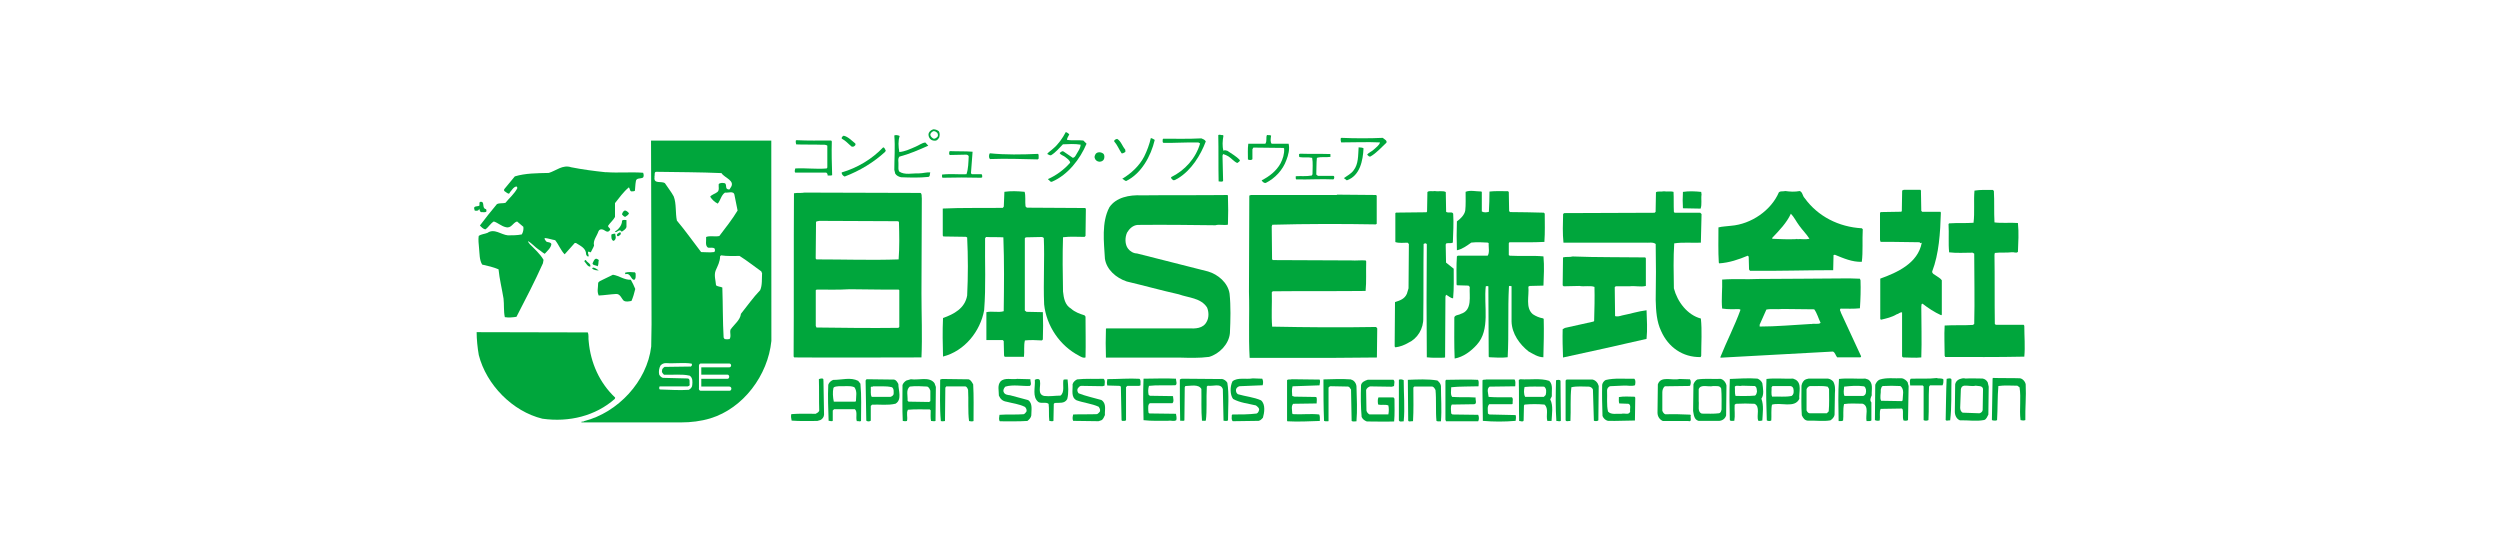 <?xml version="1.0" encoding="UTF-8"?>
<svg id="layer1" xmlns="http://www.w3.org/2000/svg" width="290" height="64" viewBox="0 0 290 64">
  <g>
    <path d="M197.38,22.56c-.08.52.07,1.15-.11,1.64l-2.05-.04c-.04-.56-.04-1.27,0-1.9.67-.11,1.46-.07,2.12,0l.04.3Z" fill="#00a63c" stroke-width="0"/>
    <g>
      <path d="M222.83,22.19l.04,2.27.11.11h2.12l.04.11c-.07,2.35-.22,4.77-1.01,6.82,0,.26.26.34.41.45.26.19.52.3.71.56v3.99l-.07.07c-.82-.37-1.49-.82-2.16-1.34-.19,0-.11.22-.15.34,0,1.9.07,3.95,0,5.89-.71.08-1.42,0-2.12,0l-.11-.11v-5.11c-.22-.07-.41.19-.63.22-.56.34-1.19.48-1.83.63l-.07-.11v-4.66c1.98-.71,4.36-1.79,4.81-4.14,0-.04-.04,0-.11,0-.11.11-.07-.11-.19-.08-1.53,0-3.02-.07-4.47-.04l-.07-.22v-3.17l.11-.07,2.35-.04.07-.07.04-2.39.19-.08h1.94l.07.15Z" fill="#00a63c" stroke-width="0"/>
      <path d="M231.29,22.15c.07,1.23,0,2.42.07,3.65.86.11,1.86,0,2.72.07.12,1.19.04,2.2,0,3.35-.22.19-.45,0-.7.04-.64.08-1.34,0-1.98.08l-.04.22c.04,2.65,0,5.29.04,8.01l.11.11h3.24l.07.11c0,1.23.11,2.42,0,3.58-3.21.07-6.11.04-9.17.04l-.07-.15c0-1.23-.07-2.31,0-3.5,1.12-.07,2.24,0,3.28-.07l.15-.11c.07-2.79,0-5.44,0-8.16l-.19-.11c-.89,0-1.86.07-2.72-.04-.11-1.08,0-2.16-.07-3.28l.07-.08c1.01-.07,1.86,0,2.83-.07.15-1.16,0-2.57.11-3.73.67-.11,1.45-.08,2.13-.08l.11.11Z" fill="#00a63c" stroke-width="0"/>
      <path d="M118.85,22.23c.15.48.04,1.16.11,1.71l.15.15,6.78.04.07.11-.04,3.13-.11.11c-.89,0-1.64-.07-2.5.04-.07,2.16-.04,4.1,0,6.3.08.75.22,1.57.93,1.98.45.41,1.01.6,1.57.78l.11.15c0,1.56.04,3.13,0,4.73-.26.11-.52-.07-.74-.19-2.24-1.16-3.8-3.47-4.06-5.96-.11-2.61.07-5.18-.04-7.71l-.19-.11-1.9.04-.11.11v8.38l.19.15,1.9.04c.04,1.01.04,2.12,0,3.17l-.11.11c-.67-.04-1.34-.07-1.97,0-.15.56-.04,1.27-.11,1.9h-2.24l-.07-.15-.04-1.68-.11-.11h-1.9v-3.24c.67-.15,1.38.08,2.01-.11.04-3.02.07-5.63-.04-8.57-.67-.04-1.31,0-2.01-.04l-.11.15c-.04,2.91.11,5.55-.11,8.35-.45,2.46-2.27,4.73-4.77,5.37-.04-1.45-.07-2.94,0-4.47,1.27-.45,2.54-1.12,2.8-2.61.11-2.2.11-4.55,0-6.74l-.15-.07-2.61-.04-.07-.11v-3.13c2.28-.11,4.58-.04,6.97-.08l.11-.15.07-1.71c.78-.11,1.49-.08,2.35,0Z" fill="#00a63c" stroke-width="0"/>
      <path d="M167.71,22.26l.04,2.31c.23.19.71-.07.82.22.07,1.12,0,2.16-.04,3.35-.19.11-.48.04-.75.08l-.08.15.04,2.09.89.71c0,1.15.04,2.27-.07,3.43-.3,0-.56-.3-.82-.41l-.07.22-.04,7.04-.11.04c-.63,0-1.34.04-1.97-.04h-.04c-.04-4.32-.04-8.65,0-13.12-.04-.08-.19-.15-.26-.08-.04,0-.15.04-.11.11-.04,2.8,0,5.59-.04,8.5.04,1.27-.67,2.42-1.75,2.91-.45.26-.93.45-1.49.52l-.08-.11.04-5.14c.6-.19,1.12-.37,1.38-.97l.19-.63.04-5.14-.15-.15c-.45,0-.97.08-1.42-.07v-3.35l.07-.07,3.54-.04.07-.08.04-2.27c.22-.19.56-.04.86-.11.41.08.93-.07,1.27.11Z" fill="#00a63c" stroke-width="0"/>
      <path d="M171.89,22.26v2.27c.26.15.56.11.82.04.04-.82.07-1.53.07-2.35.71-.08,1.38-.04,2.16-.04l.08.11.04,2.2.11.11c1.45,0,2.5.04,3.91.07l.11.11c0,1.16.04,2.09-.04,3.28-1.38.07-2.72.04-4.06.04l-.07.11v1.38l.11.07c1.34.08,2.65-.04,3.91.08.11,1.12.04,2.31,0,3.39l-1.6.04-.15.08c.11,1.08-.37,2.46.52,3.2.33.22.75.41,1.19.48l.07.07c.04,1.49,0,2.91-.04,4.44-.63,0-1.23-.41-1.71-.67-1.04-.82-1.94-2.05-1.98-3.47v-4.1c-.11,0-.22-.08-.3,0-.15,2.64,0,5.48-.15,8.24-.67.08-1.45.04-2.13,0l-.07-.07-.04-8.16c-.08-.04-.19-.04-.3,0-.26,2.27.56,5.03-1.04,6.78-.67.75-1.57,1.42-2.57,1.6-.07-1.64-.04-3.09-.04-4.77.07-.3.52-.26.75-.41,1.38-.41.97-2.05,1.04-3.13l-.15-.15-1.34-.04-.04-.11c0-1.04-.04-2.16.04-3.24l.11-.08h3.46c.23-.33.11-.93.11-1.3.04-.11,0-.19-.11-.22-.67-.04-1.23-.07-1.9,0-.52.37-1.08.78-1.67.89-.04-1.19-.04-2.27,0-3.35.37-.26.89-.74.97-1.27.07-.63.04-1.45.04-2.16.52-.22,1.19-.04,1.79-.04l.08.04Z" fill="#00a63c" stroke-width="0"/>
      <path d="M159.7,22.79v3.17l-.11.07c-3.84-.07-8.09-.07-12,.04l-.07.19.04,3.8.08.11,9.13.04c.48.04,1.08-.04,1.64,0l.07.11c-.04,1.15.04,2.35-.07,3.43-3.5.04-7.12,0-10.77.04l-.11.11c.04,1.38-.07,2.65.04,3.99,4.1.08,7.98.11,12.04.04.07.07.15.11.15.19l-.04,3.35c-1.53,0-3.2.04-4.81.04h-9.95c-.15-2.57,0-4.99-.08-7.64l.04-11.18.19-.07h9.95l.04-.04,4.55.04.07.19Z" fill="#00a63c" stroke-width="0"/>
      <path d="M142.44,22.71c.04,1.12.04,2.31,0,3.35-.45.11-1.01-.07-1.45.07-3.02-.04-5.96-.07-9.02-.04-.56.04-.97.45-1.23.89-.26.56-.26,1.38.11,1.86.22.3.63.56,1.04.56l8.24,2.09c1.16.34,2.31,1.31,2.5,2.57.15,1.42.11,3.09.04,4.58-.11,1.27-1.23,2.42-2.42,2.76-1.16.15-2.27.11-3.43.08h-8.53c-.04-1.04-.04-2.31,0-3.35l.07-.04h9.5c.78.04,1.71.04,2.12-.78.26-.45.26-1.12.04-1.64-.71-1.12-2.16-1.12-3.28-1.53-2.01-.45-4.02-1.01-6.04-1.49-1.23-.41-2.35-1.38-2.53-2.65-.11-1.9-.41-4.21.52-5.96.78-1.15,2.31-1.45,3.73-1.38,3.43-.04,6.52,0,9.95-.04l.08.07Z" fill="#00a63c" stroke-width="0"/>
      <path d="M194.13,22.26c.04.78,0,1.49.04,2.31l.08.11h2.98l.15.15-.08,3.32c-1.01.04-2.12-.07-3.09.08-.11,1.68-.07,3.47-.04,5.22.41,1.57,1.57,3.09,3.13,3.5.15,1.38.04,2.87.04,4.32l-.07.15c-2.09.04-3.76-1.16-4.58-3.02-.52-1.08-.6-2.35-.63-3.62.04-2.16.04-4.32,0-6.48-.33-.26-.82-.11-1.23-.15h-9.47c-.11-1.08-.07-2.2-.04-3.32l.11-.11,10.51-.04.11-.11.04-2.27c.22-.15.63-.04.93-.11.37.07.75-.04,1.12.07Z" fill="#00a63c" stroke-width="0"/>
      <path d="M190.85,29.86l.07.11v3.2c-.59.15-1.23-.04-1.9.04h-1.6l-.11.11.04,3.35c.26.08.56,0,.82-.08.93-.18,1.86-.48,2.83-.6.04,1.04.11,2.27,0,3.32-3.2.75-6.48,1.46-9.69,2.16-.04-1.12-.07-2.13-.04-3.28l.26-.15,3.32-.74.07-.07c.04-1.34.07-2.68.04-3.95-.52-.19-1.19,0-1.75-.11l-1.83.04-.11-.11.04-3.24c.37-.11.75,0,1.12-.11,2.72.11,5.74.07,8.42.11Z" fill="#00a63c" stroke-width="0"/>
      <path d="M106.89,34l.04-10.99c-.04-.22.04-.52-.15-.63l-13.45-.04c-.41.08-.86,0-1.23.08-.04,6.19,0,12.89-.04,18.93l.07.11c4.81.04,9.8,0,14.76,0,.11-2.42,0-5.03,0-7.45M104.32,37.92l-.11.11c-3.24.04-6.37,0-9.5-.04l-.08-.19v-4.14l.11-.07c1.27,0,2.53.04,3.8-.04,1.83,0,3.8.07,5.7.04l.08.07v4.25M104.24,30.09c-3.09.11-6.3,0-9.54,0l-.08-.11.04-4.25c.11-.08.26-.08.41-.11l9.02.04c.07,0,.22.04.19.15.04,1.45.07,2.83-.04,4.29Z" fill="#00a63c" stroke-width="0"/>
      <path d="M216.08,26.59l-.11-.11c-2.68-.15-5.1-1.38-6.63-3.5-.26-.26-.22-.67-.56-.82-.6.11-1.12.08-1.68,0-.26.08-.52-.04-.75.15-.89,2.09-3.2,3.69-5.55,3.88-.49.07-1.01.07-1.46.19,0,1.31-.04,2.83.04,4.06l.04.11c1.16-.07,2.28-.45,3.32-.89l.11.11.04,1.49.11.15c3.39.04,6.37-.07,9.65-.07l.04-1.75.15-.04c1.01.41,2.01.86,3.13.82.15-1.16.04-2.53.11-3.77M208.48,27.74c-.04-.07-.07,0-.11,0-.93.04-1.9,0-2.79-.04v-.11c.82-.86,1.68-1.75,2.16-2.8.37.37.63.93.97,1.38.37.52.86,1,1.19,1.53-.52.11-.93,0-1.42.04Z" fill="#00a63c" stroke-width="0"/>
      <path d="M215.86,41.27l-2.31-4.99c0-.15-.22-.3-.04-.48.67,0,1.53.04,2.24-.04.07-1.01.11-2.2.07-3.24l-.07-.19-1.23-.04c-3.47.04-7.23.04-10.58.07-1.38.07-2.76-.04-4.17.07.04,1.08-.11,2.31,0,3.36.67.11,1.3.07,1.98.07l.15.07c-.67,1.86-1.6,3.65-2.35,5.52l.07.04c4.32-.22,8.64-.49,13-.71.26.11.3.45.49.67h2.57c.11.04.26-.04.19-.19M210.08,37.58c-1.98.11-4.03.3-5.96.3v-.22l.78-1.75c.52-.11,1.27,0,1.86-.07l3.69.04c.33.45.48,1.04.74,1.57-.22.22-.78.04-1.12.15Z" fill="#00a63c" stroke-width="0"/>
    </g>
  </g>
  <g>
    <path d="M108.9,15.22c-.19-.15-.41-.22-.63-.22-.22.07-.41.19-.52.41-.11.26,0,.52.15.71.19.19.45.22.67.19.15-.04.3-.22.37-.34.07-.22.11-.52-.04-.75M108.72,15.89c-.15.15-.37.3-.56.11-.15-.11-.3-.3-.22-.48.07-.15.18-.22.3-.3.22-.04.34.08.48.19.07.11.15.33,0,.48Z" fill="#00a63c" stroke-width="0"/>
    <path d="M124.03,15.59c-.07.19-.26.41-.26.63.6.11,1.27,0,1.9.08l.37.37c-.75,1.79-2.16,3.61-3.99,4.4-.22.11-.3-.19-.48-.26v-.04c.93-.41,1.86-1.08,2.57-1.9-.04-.3-.37-.48-.59-.67-.19-.15-.52-.22-.63-.45.15-.11.3-.3.49-.15l1.04.71c.22-.04.3-.22.41-.41.19-.34.49-.71.49-1.12-.64-.11-1.42-.07-2.05-.04-.45.45-.82.93-1.38,1.27-.19.04-.3-.11-.45-.15.15-.22.48-.41.67-.6.63-.52,1.12-1.23,1.49-1.94.15.04.3.15.41.26Z" fill="#00a63c" stroke-width="0"/>
    <path d="M141.92,15.74c-.11.6-.15,1.23,0,1.75.11-.11.3-.04.45,0,.48.33,1.04.63,1.45,1.08.04.15-.19.26-.3.34-.41-.19-.63-.52-1.04-.78-.19-.11-.37-.19-.6-.26l-.07.19.07,2.91c-.07.18-.37.07-.52.07-.04-1.79,0-3.54-.04-5.37.19-.11.33.04.52,0l.08.07Z" fill="#00a63c" stroke-width="0"/>
    <path d="M104.36,15.78c-.19.56-.15,1.23-.04,1.86.67-.07,1.31-.37,1.9-.63.37-.15.74-.45,1.12-.48l.34.37c-1.08.48-2.2.97-3.35,1.27-.22.26-.08.63-.11.97,0,.3-.04.52.08.75.63.45,1.53.19,2.31.22.45,0,.85-.15,1.3-.11-.07.19,0,.48-.22.52-1.01.11-2.12.08-3.17.04-.3-.07-.52-.19-.67-.41l-.11-.45c0-1.3.11-2.65,0-3.99.15-.07.45-.04.63.07Z" fill="#00a63c" stroke-width="0"/>
    <path d="M147.44,15.78c-.04.3-.11.67.07.89h1.97c.15.63-.04,1.34-.26,1.9-.41,1.16-1.34,2.13-2.39,2.65-.19.04-.37-.11-.48-.3.89-.45,1.71-1.08,2.2-1.98.26-.52.45-1.08.41-1.71l-.07-.07-3.5-.04-.11.19v1.15c-.11.15-.37.11-.52.04,0-.6-.04-1.23.04-1.83h1.98c.22-.3.04-.74.19-1.01.15.04.41-.04.49.11Z" fill="#00a63c" stroke-width="0"/>
    <path d="M99.21,16.64c.11.19-.11.33-.22.37h-.19c-.41-.33-.67-.67-1.16-.93-.04-.19.11-.26.22-.34.52.11.97.6,1.34.89Z" fill="#00a63c" stroke-width="0"/>
    <path d="M160.41,16c.22.19.52.3.41.56-.56.52-1.19,1.23-1.86,1.6-.15.04-.26-.11-.37-.22.19-.26.56-.37.78-.6.22-.22.63-.48.71-.82-1.45-.07-3.09,0-4.51,0-.04-.15-.07-.3-.04-.49l.07-.04c1.57.07,3.32.07,4.81,0Z" fill="#00a63c" stroke-width="0"/>
    <path d="M133.95,16.23c-.45,1.9-1.56,3.91-3.32,4.77-.19-.04-.26-.19-.45-.26,1.01-.6,1.98-1.49,2.54-2.57.33-.67.6-1.38.78-2.16.15.04.3.11.45.22Z" fill="#00a63c" stroke-width="0"/>
    <path d="M139.87,16.41c-.6,1.6-1.68,3.35-3.24,4.29-.19.07-.34.26-.56.19-.11-.11-.26-.19-.22-.34,1.6-.78,2.87-2.2,3.36-3.91l-.19-.11c-1.45-.04-2.68.07-4.06.04-.15-.07-.08-.3-.08-.41l.04-.07c1.49,0,2.91.04,4.44-.04.19.08.41.15.52.37Z" fill="#00a63c" stroke-width="0"/>
    <path d="M130.52,17.34c0,.11.07.22,0,.3-.11.04-.26.19-.41.15-.3-.45-.52-1.01-.86-1.38-.04-.19.19-.26.34-.3.45.26.6.86.93,1.23Z" fill="#00a63c" stroke-width="0"/>
    <path d="M96.42,16.3l.07.11c-.04,1.34,0,2.61.04,3.91-.15.07-.37.04-.52.04,0-.15-.07-.34-.22-.34h-3.54c-.11-.11-.04-.33,0-.48,1.23-.07,2.46.11,3.65,0l.07-.11v-2.53c-.19-.15-.49-.11-.67-.11-.93-.04-2.05,0-2.94-.04-.04-.11-.07-.3-.04-.45l.07-.04c1.27.07,2.69.04,4.03.04Z" fill="#00a63c" stroke-width="0"/>
    <path d="M158.17,17.19c-.07,1.45-.41,3.2-1.94,3.73-.11-.11-.22-.15-.34-.26.37-.26.86-.52,1.12-.89.59-.75.52-1.75.59-2.68.22.04.41,0,.56.11Z" fill="#00a63c" stroke-width="0"/>
    <path d="M102.75,17.46l-.07.15c-1.34,1.23-2.94,2.2-4.7,2.87-.19-.08-.37-.26-.34-.48,1.79-.52,3.5-1.53,4.81-2.91.19.04.19.22.3.37Z" fill="#00a63c" stroke-width="0"/>
    <path d="M112.82,17.6l-.19,2.5.11.11h1.12c.08.08.08.19.08.34l-.11.07c-1.53-.04-3.05-.04-4.51,0-.07-.11-.04-.26-.04-.37.97-.11,1.94,0,2.83-.04.22-.63.22-1.38.26-2.08-.04-.11-.15-.19-.3-.19l-1.9.04c-.11-.11-.07-.3-.04-.41l.07-.04c.93.04,1.75,0,2.61.07Z" fill="#00a63c" stroke-width="0"/>
    <path d="M128.02,17.86c.11.15.11.41.04.6-.11.22-.3.3-.56.3-.26-.04-.45-.19-.52-.45-.04-.19.04-.3.11-.45.23-.3.71-.22.93,0Z" fill="#00a63c" stroke-width="0"/>
    <path d="M120.42,17.86c.11.11.04.34.07.52l-.11.11c-1.79-.04-3.69-.11-5.52-.04-.15-.08-.15-.33-.11-.52l.07-.15c1.79.19,3.76.15,5.59.07Z" fill="#00a63c" stroke-width="0"/>
    <path d="M154.33,17.86v.34c-.45.07-1.08-.04-1.57.11-.07.6-.04,1.27-.07,1.94l.19.15h1.79c.15.04.11.22.07.34l-.07.07c-1.45-.07-2.87.04-4.32,0-.07-.11-.04-.22-.04-.37.6-.04,1.23.04,1.86-.08l.08-.15c0-.71.07-1.3-.04-1.9-.48-.11-.97,0-1.42-.08-.15,0-.07-.22-.11-.33l.11-.07c1.19.04,2.35,0,3.54.04Z" fill="#00a63c" stroke-width="0"/>
  </g>
  <g>
    <path d="M234.98,44.59c.07,1.42-.07,2.72-.04,4.14-.19.08-.37.04-.56,0-.15-1.27.08-2.53-.11-3.8l-.26-.19c-.78,0-1.49-.07-2.2.04-.11,1.27-.07,2.61-.15,3.95-.15.11-.34.04-.52.04l-.08-.08.08-4.77.04-.08c1.08.04,2.12,0,3.13.04.33.04.63.41.67.71Z" fill="#00a63c" stroke-width="0"/>
    <path d="M225.44,44.03c0,.22,0,.48-.11.67h-1.45l-.11.15c-.07,1.19,0,2.65-.07,3.88-.15.08-.41.11-.56,0v-3.91l-.11-.11h-1.45c0-.26-.11-.59.07-.78,1.01-.04,2.05.04,3.02-.08.22.11.63-.04.78.19Z" fill="#00a63c" stroke-width="0"/>
    <path d="M226.37,44.06c-.04,1.45.04,3.2-.15,4.7-.15-.04-.6.19-.52-.19.04-1.53.04-3.1.11-4.62.15-.04.56-.15.56.11Z" fill="#00a63c" stroke-width="0"/>
    <path d="M95.52,44.14l.07,3.95c0,.26-.19.52-.41.63l-.37.11c-.97,0-2.05.04-2.98-.04-.04-.22-.11-.48-.04-.75.97-.08,1.83-.04,2.83-.04.15-.08.37-.19.41-.37-.04-1.23,0-2.46-.04-3.65.15-.07.6-.19.52.15Z" fill="#00a63c" stroke-width="0"/>
    <path d="M132.19,43.95c.19.19.08.45.11.74l-.15.07h-1.38l-.15.15v3.84c-.11.11-.33.07-.45.07l-.07-.07-.08-3.91-.15-.08-1.42-.04c-.08-.22-.04-.52,0-.74,1.27,0,2.53-.11,3.72-.04Z" fill="#00a63c" stroke-width="0"/>
    <path d="M136.41,43.95c0,.22.19.63-.07.74-1.04.04-2.13-.04-3.06.07-.11.34-.11.71-.04,1.04l.15.11,2.68.04c0,.22.15.63-.07.82h-2.61c-.26.15-.19.56-.19.86.04.11-.04.3.15.33l3.06.04c.04.22.11.48.04.74-.3.19-.6,0-.93.07-1,0-1.94.04-2.87-.07-.04-1.64-.07-3.17,0-4.81,1.3,0,2.53-.07,3.76,0Z" fill="#00a63c" stroke-width="0"/>
    <path d="M141.7,43.95c.26.04.52.19.67.45.22,1.27.08,2.98.08,4.36-.11.11-.37.07-.52.04-.04-1.15-.04-2.42-.08-3.65-.22-.75-1.19-.3-1.75-.41-.04.04-.15.11-.11.19-.08,1.3.04,2.68-.11,3.84-.11.11-.3,0-.45.04-.11-1.27-.04-2.42-.07-3.69-.34-.6-1.27-.34-1.86-.34l-.07.15-.04,3.84c-.15.11-.34,0-.49.04-.04-1.53-.04-3.21-.04-4.77.04-.07.15-.07.22-.11l4.62.04Z" fill="#00a63c" stroke-width="0"/>
    <path d="M146.43,43.95c.11.22.11.48.04.74l-2.68.11c-.18.04-.37.19-.41.37-.04.22.04.45.22.56.89.26,1.86.34,2.68.71.56.48.37,1.49.22,2.01-.19.22-.37.41-.67.37l-2.83.04c-.19-.19-.11-.45-.11-.71l.07-.07c.97,0,1.9,0,2.8-.11.19-.07.26-.26.3-.45,0-.22-.19-.34-.37-.49-.9-.22-1.83-.3-2.65-.75-.37-.48-.37-1.45-.07-2.05.6-.49,1.56-.19,2.35-.34l1.12.04Z" fill="#00a63c" stroke-width="0"/>
    <path d="M112.29,43.99c.3.04.45.33.6.6.08,1.42.04,2.79.04,4.25-.15.07-.37.04-.52,0-.15-1.12-.04-2.42-.11-3.61-.07-.19-.15-.41-.37-.41h-2.16l-.11.15-.04,3.87c-.15.04-.37.04-.48,0-.15-1.57-.08-3.2-.08-4.81l.22-.07,3.02.04Z" fill="#00a63c" stroke-width="0"/>
    <path d="M119.52,43.99c0,.3.19.63-.07.78-.89.04-1.94-.19-2.83.08-.15.15-.3.41-.19.63.11.3.45.34.74.37l2.09.56c.56.37.37,1.16.37,1.79-.04.26-.26.48-.45.63-1.08.07-2.12.04-3.2.04-.15-.19-.07-.52-.04-.75.89-.07,1.9,0,2.8-.07.15-.04.26-.22.34-.33.04-.22-.07-.41-.19-.52-.67-.34-1.42-.41-2.13-.6-.45-.07-.71-.3-.89-.71,0-.6-.19-1.19.19-1.64.48-.49,1.3-.19,1.94-.3l1.53.04Z" fill="#00a63c" stroke-width="0"/>
    <path d="M189.59,43.95c.18.19.11.52.07.74-.41.15-.93,0-1.34.04l-1.56.07c-.19.08-.34.26-.34.48.04.86-.07,1.68.11,2.46.37.41,1.01.22,1.57.26.33-.11.86.19,1-.26-.07-.3.15-.75-.19-.9l-1.08-.04c-.07-.22-.04-.49-.04-.74.6-.11,1.23-.04,1.83-.04l.07.11-.04,2.65c-1.08,0-2.05.07-3.13.04-.3-.07-.52-.3-.63-.56-.04-1.23-.07-2.42-.04-3.62.04-.22.19-.45.41-.56,1.04-.26,2.27-.11,3.32-.15Z" fill="#00a63c" stroke-width="0"/>
    <path d="M128.02,43.95c.22.15.11.56.11.78l-.22.07-2.46-.04c-.23,0-.34.19-.45.34-.07.19,0,.37.11.52.86.34,1.75.52,2.65.78.63.41.37,1.16.41,1.75-.11.22-.19.49-.41.6l-.33.11-2.94-.04c-.11-.22-.07-.48,0-.74.86-.04,1.83,0,2.76-.04.11-.04.26-.19.34-.3.07-.22-.04-.41-.15-.56-.82-.37-1.75-.45-2.57-.75-.67-.37-.41-1.16-.45-1.86.07-.26.3-.45.52-.56.97-.11,2.05-.04,3.09-.07Z" fill="#00a63c" stroke-width="0"/>
    <path d="M153.03,43.99c.19.19.04.48.04.71l-3.13.11c-.11.34-.07.74-.04,1.12l.26.08,2.53.04c.11.19.04.48.04.75l-2.72.04c-.26.26-.11.75-.11,1.12l.07.08c1.01.07,2.05-.08,3.06.04.11.22.07.52.07.75-1.16.04-2.54.11-3.76.04l-.04-.07v-4.7c.15-.15.37-.04.56-.11l3.17.04Z" fill="#00a63c" stroke-width="0"/>
    <path d="M156.72,44.03c.37.08.6.45.63.78.04,1.38.11,2.8,0,4.06-.19,0-.41.07-.56-.04l-.07-3.65c-.11-.11-.15-.3-.34-.34l-2.05-.04c-.11.04-.26.11-.22.26v3.8c-.19,0-.37.04-.52-.04-.07-1.6-.07-3.28-.07-4.81,1.08-.04,2.23-.07,3.2,0Z" fill="#00a63c" stroke-width="0"/>
    <path d="M196.03,43.99c.15.22.11.48.04.71l-.07.07-2.87.04c-.22.15-.3.45-.3.71v2.13c.07.18.19.37.37.41.93-.04,1.9,0,2.87.04l.07.07c-.11.22.19.82-.3.67h-2.94c-.37-.15-.63-.52-.63-.97l.04-3.28c.34-1.04,1.64-.41,2.5-.63l1.23.04Z" fill="#00a63c" stroke-width="0"/>
    <path d="M120.64,44.25c.11.56-.34,1.49.48,1.68.63.08,1.27-.04,1.9-.04.52-.41.22-1.27.34-1.83.11-.07.34-.04.48-.04.07.71.15,1.56-.04,2.27-.3.56-.93.41-1.45.45l-.11.11-.04,1.97c-.11.07-.33.04-.48,0-.08-.63,0-1.38-.08-1.97-.3-.26-.86,0-1.19-.22-.74-.6-.34-1.68-.41-2.57.15-.11.63-.19.6.19Z" fill="#00a63c" stroke-width="0"/>
    <path d="M161.6,44.03c.26.15.11.48.11.75l-.26.08-2.53-.04c-.19.08-.37.19-.45.41l.04,2.39c.04.19.15.33.34.45h2.2c.07-.33.07-.75,0-1.04-.37-.15-.82,0-1.19-.11-.04-.26-.07-.6.04-.82h1.75l.11.15c0,.86.04,1.82-.04,2.64-1,.04-2.16,0-3.17,0-.26-.11-.45-.22-.6-.52-.11-1.23-.11-2.42-.07-3.69.07-.37.45-.52.78-.63h2.94Z" fill="#00a63c" stroke-width="0"/>
    <path d="M162.83,44.1c0,1.6.15,3.24,0,4.77-.19,0-.48.11-.56-.11v-4.7c.15-.11.41-.04.56.04Z" fill="#00a63c" stroke-width="0"/>
    <path d="M166.74,44.14c.22.19.37.37.41.63,0,1.38.11,2.76,0,4.1-.15,0-.37.04-.52-.04-.11-1.12,0-2.46-.11-3.58-.07-.15-.19-.37-.37-.41h-2.09s-.15.11-.11.18c0,1.38.04,2.5-.04,3.84-.19-.04-.63.19-.56-.22l-.04-4.58c1.12-.04,2.35-.11,3.43.08Z" fill="#00a63c" stroke-width="0"/>
    <path d="M185.45,44.77l-.04,3.99c-.11.11-.37.11-.52.04l-.11-3.61c-.08-.22-.26-.3-.45-.34-.67,0-1.38-.08-2.05.07-.15,1.27-.04,2.57-.11,3.91-.15-.04-.63.19-.56-.22v-4.47l.11-.11h3.02c.37.08.63.41.71.75Z" fill="#00a63c" stroke-width="0"/>
    <path d="M171.44,44.06c.15.19.07.49.07.75-1.01.04-2.16,0-3.17.11,0,.33-.11.86.11,1.12.89.07,1.83,0,2.72.07-.04.3.19.71-.15.78l-2.61.04c-.19.26-.07.71-.07,1.04l.15.11,2.98.04c.11.22.11.56,0,.75h-3.73l-.07-.19v-4.51l.07-.11c1.12,0,2.57-.07,3.69,0Z" fill="#00a63c" stroke-width="0"/>
    <path d="M175.69,44.03c.15.22.08.48.08.78l-2.98.04c-.37.26-.15.78-.11,1.19.86.07,1.79.04,2.68.04.22.11.07.52.11.74l-.07.07h-2.65c-.26.26-.15.71-.15,1.08l.15.11,3.06.07c.07.19.04.49,0,.67-1.27.11-2.57.11-3.8,0,0-1.53-.07-3.09-.04-4.69.07-.15.3-.04.41-.11h3.32Z" fill="#00a63c" stroke-width="0"/>
    <path d="M181.02,44.18l.04,4.62c-.15.15-.33,0-.52.04-.11-1.49-.08-3.2-.04-4.73.15-.04.45-.11.52.07Z" fill="#00a63c" stroke-width="0"/>
    <path d="M204.42,44.44c-.08-.22-.34-.45-.56-.52-1.04-.08-2.2,0-3.2.04-.07,1.6-.04,3.24,0,4.77.07.15.37.08.52.08.11-.63,0-1.23.04-1.86l.15-.11c.71-.04,1.45-.04,2.16,0,.67.33.22,1.34.41,1.94.15.11.37,0,.49,0,.04-.86.19-1.75-.11-2.53.34-.48.19-1.19.11-1.79M203.56,45.89c-.71.07-1.53.04-2.24.04-.11-.33-.04-.71-.08-1.08.19-.22.56,0,.82-.11l1.49.04c.26.11.22.41.26.63-.04.19-.07.41-.26.49Z" fill="#00a63c" stroke-width="0"/>
    <path d="M221.3,44.36c-.15-.22-.41-.45-.71-.48-.86.04-1.71-.11-2.54.15-.26.11-.41.34-.52.6l-.04,4.1c.15.08.37.11.56.04.07-.45-.07-1.01.11-1.34l2.46-.04.08.08c.11.37-.04.93.11,1.3.15.04.37.07.52-.04l.07-3.95-.11-.41M220.71,46.45l-.11.08-2.39-.04c-.19-.37,0-.89-.04-1.3.04-.15.08-.34.22-.41.67-.04,1.38-.04,2.05,0,.52.37.26,1.12.26,1.68Z" fill="#00a63c" stroke-width="0"/>
    <path d="M230.58,44.36c-.11-.22-.33-.41-.6-.45-.67,0-1.3-.04-1.98,0-.11-.04-.33-.04-.45,0-.34.07-.67.26-.75.67l-.04,3.17c0,.41.19.86.6,1.01.93-.04,1.83.15,2.8-.04.26-.07.37-.41.49-.63l.04-3.24-.11-.48M229.99,47.57c-.04.19-.15.3-.37.37l-1.94-.07c-.19-.07-.3-.33-.3-.56l.08-2.16c.04-.22.15-.37.37-.41.48-.04.93.11,1.34,0,.3.07.78-.04.86.37l-.04,2.46Z" fill="#00a63c" stroke-width="0"/>
    <path d="M212.62,44.22c-.15-.15-.33-.26-.56-.3h-2.27c-.19.04-.33.07-.49.19-.22.19-.37.56-.33.86,0,1.08-.04,2.12.04,3.2.15.34.34.6.71.63.93-.04,1.75.11,2.61-.04.22-.15.45-.37.48-.67l.04-2.46c.04-.48.04-1.01-.22-1.41M212.13,47.72l-.22.22h-2.01c-.19-.04-.26-.18-.34-.33v-2.46c.07-.19.22-.34.41-.37.67.04,1.38-.07,2.05.08l.15.26c0,.86.04,1.75-.04,2.61Z" fill="#00a63c" stroke-width="0"/>
    <path d="M216.72,44.03l-.34-.11c-1.01.04-2.09-.08-3.06.04-.11,1.53-.07,3.35-.04,4.88.19,0,.41.04.52-.07.07-.6-.04-1.23.11-1.9.67-.11,1.45-.04,2.16-.04.78.3.3,1.34.45,2.01.19,0,.45.04.56-.07v-2.09c-.22-.26-.07-.56.04-.82-.04-.67.22-1.42-.41-1.83M216.16,45.93h-2.2c-.15-.33-.07-.74-.04-1.08.78-.08,1.49-.15,2.27-.04.19.04.22.26.26.37.04.33,0,.63-.3.74Z" fill="#00a63c" stroke-width="0"/>
    <path d="M199.54,43.95c-.89.04-1.75-.07-2.65.07-.22.11-.37.34-.45.56l-.04,3.09c.08.45.11,1.01.63,1.15h2.42c.37-.04.67-.26.78-.63l.04-3.47c-.07-.37-.37-.74-.74-.78M199.69,47.53c-.04.15-.07.37-.3.41-.63.08-1.27.04-1.97.04-.56-.19-.3-.93-.37-1.45v-1.38c.22-.64,1.12-.22,1.68-.37.3.04.78-.11.93.3.07.78.04,1.68.04,2.46Z" fill="#00a63c" stroke-width="0"/>
    <path d="M208.26,44.03l-.26-.11c-1.05.04-2.12-.08-3.09.04-.08,1.71,0,3.13.04,4.81.15.07.37.11.52,0,.04-.56-.04-1.27.08-1.83,1.01-.3,2.64.45,3.17-.67-.07-.75.34-1.79-.45-2.24M207.81,45.93c-.71.15-1.49.04-2.24.08-.15-.3-.04-.74-.07-1.08l.11-.15h2.05c.19,0,.34.15.37.3.07.34.07.67-.22.86Z" fill="#00a63c" stroke-width="0"/>
    <path d="M99.81,44.51l-.26-.33c-.89-.45-1.86-.11-2.91-.11-.26.11-.48.3-.56.56-.07,1.38,0,2.83.04,4.18.15,0,.37.11.48,0v-1.19l.15-.15h2.42c.33.3.07.93.22,1.38.19-.04.37.11.49-.04,0-1.45.07-2.83-.07-4.29M99.29,46.52l-.07.07h-2.5c-.11-.52-.15-1.12-.04-1.6.15-.19.41-.15.63-.19.63.04,1.23-.11,1.79.11.37.48.19,1.08.19,1.6Z" fill="#00a63c" stroke-width="0"/>
    <path d="M104.21,44.55c-.11-.22-.26-.49-.52-.52l-3.17-.04-.11.15.08,4.66c.15.11.37.11.52,0v-1.71l.15-.15c.93-.04,1.82.11,2.72-.11.78-.45.33-1.57.33-2.27M103.65,45.74c-.04.15-.22.26-.37.3h-2.16c-.18-.3-.07-.75-.11-1.08,0-.19.19-.04.3-.15.78.04,1.42-.07,2.16.11.26.19.19.56.19.82Z" fill="#00a63c" stroke-width="0"/>
    <path d="M108.42,44.47c-.6-.85-1.86-.33-2.76-.48l-.52.15c-.19.11-.37.3-.45.52,0,1.34-.04,2.76.03,4.17.15.04.37.04.49,0,.11-.48-.11-.89.11-1.3.82-.07,1.64-.04,2.53-.04l.11.11c0,.41-.04.86.04,1.23.18,0,.37.07.52,0l.04-3.95-.15-.41M107.93,46.52l-.15.11-2.39-.04-.11-.11c.04-.56-.22-1.27.26-1.64.67-.08,1.34-.04,2.01,0,.22.07.3.3.37.48v1.19Z" fill="#00a63c" stroke-width="0"/>
    <path d="M179.82,46.34l.19-.37c-.04-.6.18-1.34-.3-1.79-1.04-.34-2.2-.11-3.35-.19-.07.04-.18.04-.18.11.04,1.64,0,3.05.04,4.73.19,0,.41.15.52-.04l.04-1.75.07-.11c.78-.07,1.53-.07,2.31,0,.52.48.15,1.19.33,1.9h.49c.04-.78.22-1.79-.15-2.5M179.3,45.82l-.22.22h-2.16c-.19-.34-.15-.82-.07-1.15.78-.08,1.49-.04,2.27-.04.3.22.26.63.18.97Z" fill="#00a63c" stroke-width="0"/>
  </g>
  <g>
    <path d="M70.29,19.97c1.46.11,2.88-.04,4.31.07.07.15.11.4,0,.55-.26.18-.8,0-.84.44-.07.37-.07.77-.11,1.1-.11.07-.26.07-.44.07-.18-.11-.15-.37-.26-.47-.66.55-1.1,1.2-1.61,1.83v1.61c-.22.4-.59.69-.8,1.02-.04.22.44.33.15.58-.26.29-.55-.11-.8-.15-.22-.07-.4.04-.47.22-.18.55-.66,1.06-.51,1.64-.07.25-.26.51-.37.77-.15.07-.22-.18-.33,0-.04.18.15.37.04.51-.15,0-.22-.15-.26-.26,0-.73-.69-.99-1.17-1.31h-.15l-1.17,1.31c-.44-.44-.69-1.13-1.1-1.64-.44-.07-.8-.22-1.21-.25-.07.18.15.33.22.44.22.07.47.04.55.26-.04.44-.48.8-.77,1.13-.29-.15-.47-.36-.73-.51-.44-.29-.73-.69-1.2-.95-.04.11.15.22.18.33.51.51,1.24,1.17,1.61,1.83l-.07.4c-.95,2.12-2.01,4.16-3.07,6.21-.44.07-.91.11-1.35.04-.15-.69-.07-1.46-.15-2.15-.18-1.13-.47-2.26-.58-3.4-.62-.26-1.24-.4-1.9-.55-.33-.55-.29-1.24-.36-1.9-.04-.47-.11-.99-.04-1.42.29-.22.69-.22,1.02-.36.8-.55,1.57.22,2.37.29.51,0,1.1,0,1.61-.11.15-.26.22-.55.18-.88l-.73-.62c-.51.15-.66.84-1.31.66-.51-.11-.91-.51-1.39-.66-.37.22-.62.66-.95.91-.26,0-.48-.26-.66-.44.62-.84,1.28-1.64,1.97-2.48.29-.15.69-.07.99-.15.44-.55,1.06-1.06,1.39-1.72-.04-.07-.04-.15-.11-.18-.33.04-.55.44-.77.69,0,.07-.07.11-.11.15-.22-.04-.36-.22-.55-.33v-.18l1.24-1.5c1.21-.37,2.59-.37,3.94-.4.84-.25,1.61-.99,2.59-.66,1.31.26,2.66.44,4.02.58Z" fill="#00a63c" stroke-width="0"/>
    <path d="M56.35,24.25c.11.07.07.18.07.29-.18.15-.4.04-.62.07-.15-.07-.15-.26-.22-.4-.04.26-.29.26-.51.22-.04-.15-.11-.29-.04-.4.18-.15.44-.07.58-.18.04-.15-.07-.44.15-.44.51-.04.11.73.58.84Z" fill="#00a63c" stroke-width="0"/>
    <path d="M72.96,24.72c-.04.22-.29.33-.44.44-.18-.04-.26-.18-.37-.29.04-.18.15-.37.29-.44.22-.04.37.15.51.29Z" fill="#00a63c" stroke-width="0"/>
    <path d="M72.67,26.33c-.07.26-.33.4-.55.55-.29-.44-.58.22-.8,0,.4-.25.84-.73.84-1.28.15-.15.33-.07.51-.07v.8Z" fill="#00a63c" stroke-width="0"/>
    <path d="M72.01,27.06c.04.15-.15.26-.26.33-.07,0-.15.04-.18-.07-.07-.18.18-.29.33-.37.11-.04.07.07.11.11Z" fill="#00a63c" stroke-width="0"/>
    <path d="M71.43,27.5c0,.18-.07.4-.29.44-.26-.15-.22-.47-.22-.73.11-.07.29-.11.44-.11l.07.4Z" fill="#00a63c" stroke-width="0"/>
    <path d="M69.46,30.16c-.07.26,0,.55-.15.73-.18-.15-.51-.07-.58-.33.11-.18.15-.47.4-.55.11,0,.22.07.33.15Z" fill="#00a63c" stroke-width="0"/>
    <path d="M67.96,30.16c.15.33.62.4.51.77-.33,0-.47-.4-.66-.58-.07-.07.07-.22.15-.18Z" fill="#00a63c" stroke-width="0"/>
    <path d="M69.46,31.37c-.26,0-.59-.04-.77-.22,0-.07.07-.11.15-.11.22.04.44.22.62.33Z" fill="#00a63c" stroke-width="0"/>
    <path d="M73.73,31.7c0,.26.07.66-.18.77-.4-.07-.4-.84-.99-.66-.04-.04-.07-.11-.04-.18.33-.11.77-.07,1.13-.04l.07.11Z" fill="#00a63c" stroke-width="0"/>
    <path d="M73.18,32.46c.18.33.37.69.51,1.06-.11.48-.26.99-.44,1.39-.29.04-.62.15-.91-.04-.26-.26-.4-.8-.88-.77-.69.04-1.35.15-2.01.18-.22-.51-.07-.84-.07-1.39,0-.15.11-.22.22-.29l1.5-.73c.73.11,1.31.62,2.08.58Z" fill="#00a63c" stroke-width="0"/>
    <path d="M68.18,38.56c.15.36.04.62.11,1.06.22,2.45,1.24,4.78,3.07,6.5l-.04.15c-2.23,1.97-5.29,2.74-8.4,2.3-3.47-.84-6.5-3.94-7.38-7.38-.15-.84-.25-1.85-.25-2.66" fill="#00a63c" stroke-width="0"/>
    <line x1="75.36" y1="43.94" x2="75.64" y2="44.91" fill="#00a63c" stroke-width="0"/>
    <path d="M89.48,39.55c-.4,3.98-3.25,7.81-7.08,8.98-1.1.33-2.23.47-3.43.47h-11.5l-.04-.04c.04-.11.26,0,.33-.11,3.91-.99,7.3-4.6,7.78-8.65l.04-2.56-.06-21.33h.21s13.74,0,13.74,0M75.93,20.52c-.15.88.8.44,1.2.73.33.51.73.99,1.02,1.53.33.84.18,1.94.37,2.81.99,1.17,1.9,2.48,2.81,3.65.48,0,.99.07,1.5,0,.15-.07.11-.29.07-.4-.18-.18-.51-.07-.77-.11-.37-.25-.18-.8-.22-1.24.44-.18,1.02,0,1.53-.11.69-.91,1.53-1.97,2.12-2.96l-.36-1.79c-.07-.55-.77-.22-1.1-.29-.44.29-.51.88-.84,1.28-.37-.18-.66-.47-.88-.8.18-.26.58-.33.84-.55.26-.22.11-.62.15-.91.15-.18.48-.15.69-.11.18.07.15.29.18.47,0,.18.18.26.33.26.07,0,.11-.07.14-.15.69-.88-.66-1.17-1.02-1.75-2.48-.11-5-.11-7.52-.15-.33-.04-.18.4-.26.58M80.3,44.68c.04-.4.07-.84-.29-1.1-.91-.22-2.01-.07-2.99-.11-.11-.15-.29-.26-.22-.44-.04-.22.15-.37.29-.47l2.92-.04c.18.07.33-.19.22-.34-.88-.15-2.01.01-2.96-.06-.26,0-.47.07-.66.29-.15.29-.22.66-.15,1.02.07.18.26.36.44.4l2.78.07c.47-.04.25.51.33.77-.07.11-.15.11-.22.15h-3.25l-.07.07c.04.11-.07.26.11.29,1.17.04,2.23.11,3.32.04.22-.11.4-.33.4-.55M88.38,31.66l-.07-.18c-.88-.62-1.64-1.24-2.52-1.79-.69,0-1.46.04-2.15-.07l-.11.11c0,.62-.29,1.13-.51,1.64-.22.55,0,1.17.04,1.72.22.18.51.15.73.26.07,1.9.04,3.91.15,5.8l.11.18c.18.04.4.04.58,0,.22-.33,0-.73.11-1.1.44-.62,1.13-1.1,1.21-1.83.73-.91,1.42-1.9,2.23-2.74.26-.58.18-1.31.22-2.01ZM84.62,44.84h-3.27v-.9h3.05c.11,0,.19-.11.19-.24s-.09-.24-.19-.24h-3.05v-.85h3.26c.11,0,.2-.1.2-.22s-.09-.22-.2-.22h-3.32c-.11,0-.19.09-.2.21h-.01v2.65s-.01.04-.01.06c0,.13.09.24.21.24h3.35c.11,0,.21-.11.21-.24s-.09-.24-.21-.24Z" fill="#00a63c" stroke-width="0"/>
  </g>
</svg>